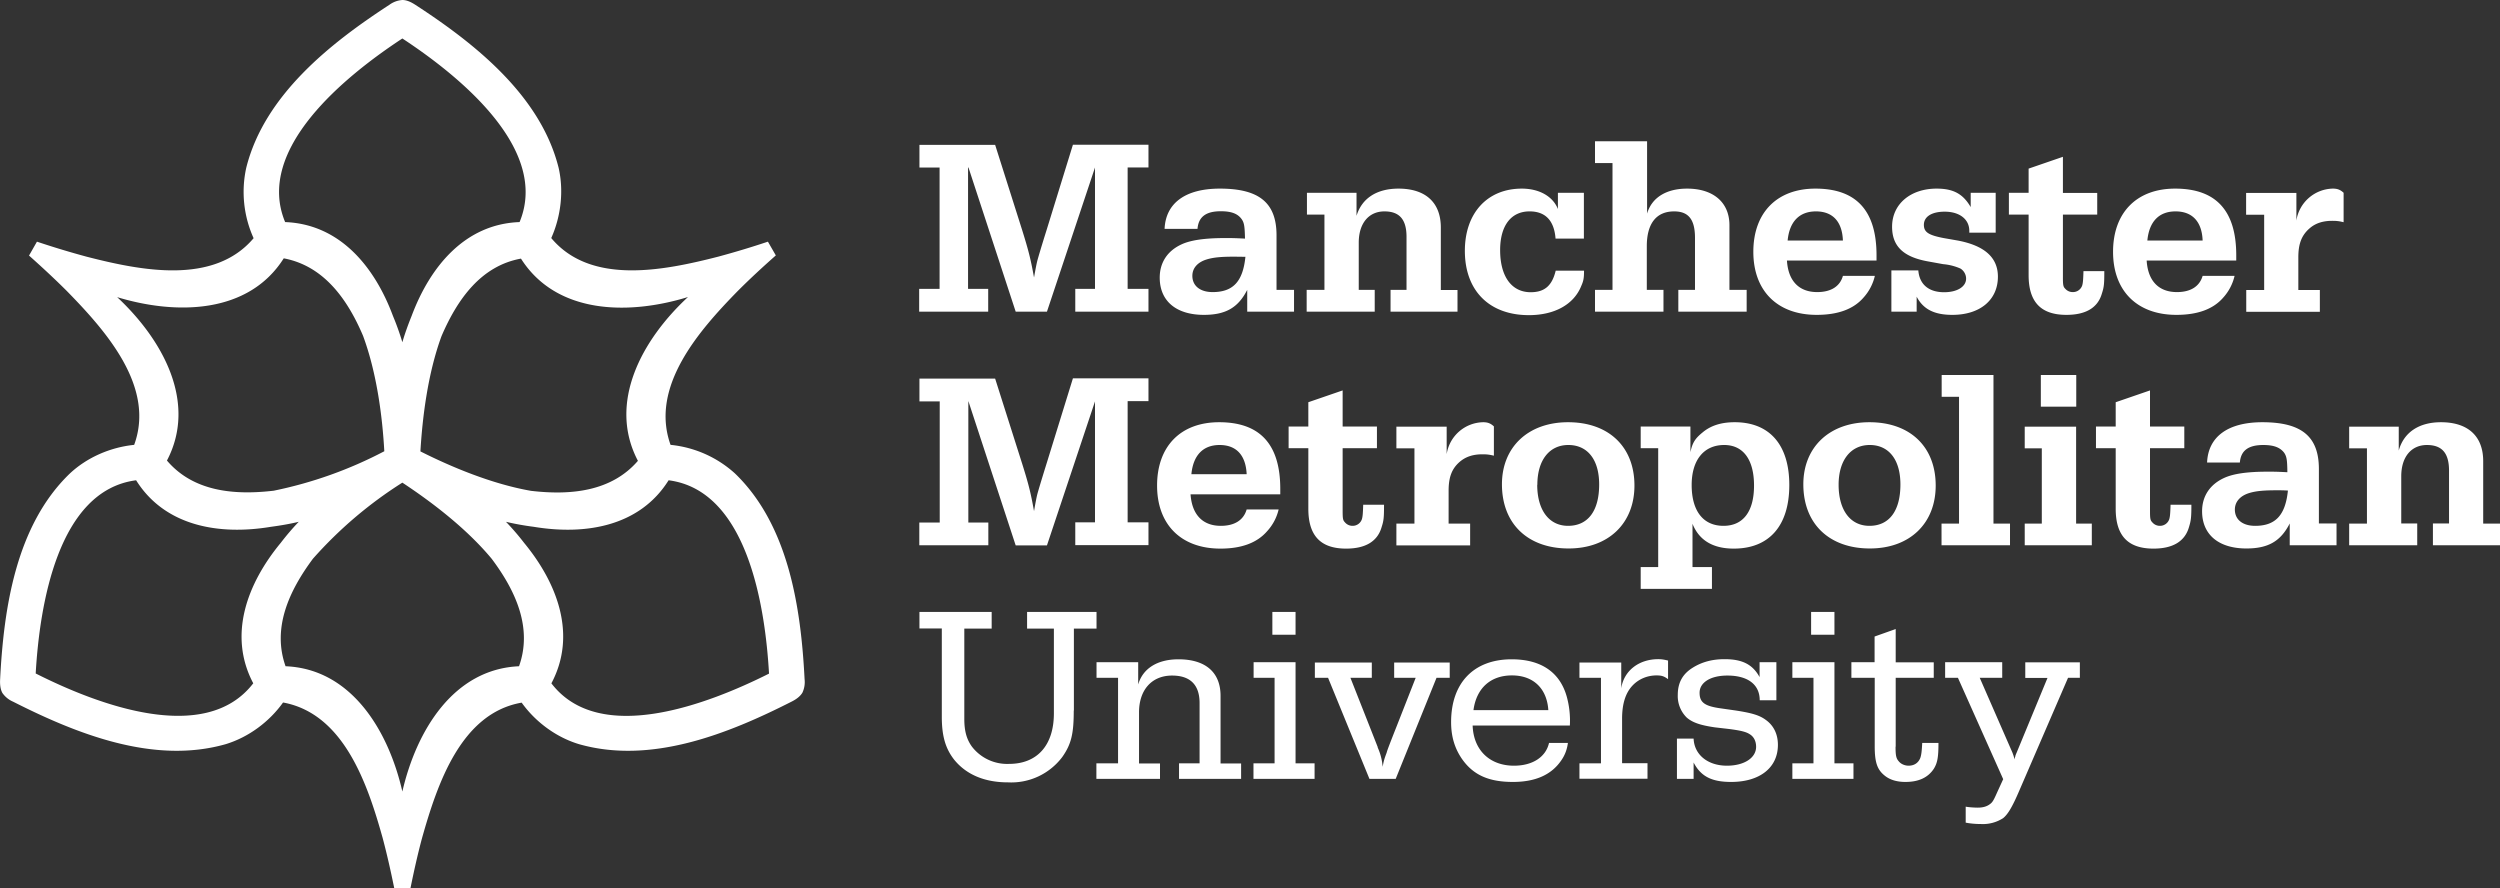<svg xmlns="http://www.w3.org/2000/svg" viewBox="0 0 1800 639.7"><rect x="0" y="0" width="1800" height="639.7" fill="#333333" stroke="none"/><path fill="#fff" d="M579.3 489c-2.6-51-11.3-110.6-50-148a80.9 80.9 0 0 0-46.5-20.7c-15-41.8 20.2-82 48.5-110.9 8.7-8.7 17.9-17.2 27.3-25.5l-5.7-9.9a630 630 0 0 1-35.8 10.8c-39.1 10-91.7 20.7-120.2-13.4 7-15.6 9.1-34 5.3-50.6-13-52.1-60.5-89.6-103.1-117.3-2.8-1.8-6-3.5-9.4-3.5a18 18 0 0 0-9.4 3.5c-42.6 27.7-90 65.2-103 117.3a80.8 80.8 0 0 0 5.3 50.7c-28.7 33.9-81 23.4-120.3 13.3A637.6 637.6 0 0 1 26.6 174l-5.7 10c9.3 8.3 18.5 16.8 27.2 25.5 28.3 28.9 63.8 69 48.5 110.8-17 1.7-34 9-46.5 20.8-38.7 37.4-47.4 97-50 147.8-.2 3.3 0 7 1.6 10a18 18 0 0 0 7.7 6.3c45.6 23.1 101.2 45.4 153.1 30.6 16.4-5 31.3-16 41.3-30 43.7 8 60.8 58.5 71.7 97.5 3.2 12 5.9 24.1 8.4 36.4h11.6c2.5-12.3 5.2-24.5 8.4-36.4 11-38.9 28-89.8 71.7-97.4 10 14 25 25 41.3 29.9 51.9 14.8 107.5-7.5 153-30.6 3-1.5 6-3.5 7.8-6.4a18 18 0 0 0 1.6-9.8Zm-84-275.1c-33 30.6-58 76-36 117.9-19 22-48.1 25-77 21.6-28.6-5-58.2-17.6-79.6-28.4 1.4-23.9 5.2-55.8 15.2-83 11.5-26.8 28.6-50.6 57.2-55.8 25.4 40 77.2 40.9 120.1 27.7ZM289.7 27.7c41.1 27 106.2 79.7 84.4 132.2-39.3 1.4-64.4 32-77.7 67.5-2.5 6.2-4.8 12.5-6.7 19a195 195 0 0 0-6.8-19c-13.2-35.5-38.3-66-77.6-67.5-21.9-52.5 43.3-105.2 84.4-132.2ZM84.2 213.9C127.2 227 179 226 204.3 186c28.6 5.4 45.7 29 57.1 55.8 10.1 27.3 14 59.2 15.3 83.1a300.7 300.7 0 0 1-79.6 28.4c-28.9 3.4-58 .5-76.9-21.7 22-41.9-3.1-87.2-36-117.8Zm98.2 278c-34.6 45.2-112.8 15.2-156.7-7 2.8-49 15.9-131.8 72.3-139.1 20.8 33.2 59.9 39.7 97.1 33.5 6.7-.9 13.3-2 20-3.6-4.7 4.9-9 10-13 15.2-24.1 29.2-38.1 66.3-19.8 101Zm191.4-12.2c-47.3 2-74 46.4-84.1 90.2-10-43.9-36.8-88.3-84.1-90.2-9.7-27.4 2.3-54 19.7-77.4a300.2 300.2 0 0 1 64.4-54.8c20 13.2 45.7 32.4 64.3 54.8 17.5 23.3 29.5 50 19.7 77.4ZM397 492c18.5-34.8 4.4-72-19.7-101.2-4-5.2-8.4-10.3-13-15.1a194 194 0 0 0 20 3.6c37.3 6.2 76.3-.3 97.1-33.5 56.4 7.3 69.5 90 72.3 139.2-44 22.1-122.2 52.1-156.7 7Zm300.2-203.1v87.3h14.4v16.4h-49.7v-16.4h14.7V289H662v-16.4h54.5L736 334c4.5 14.4 6 20.1 8.5 34 1-5.8 1.8-9.9 2.3-11.9.5-2 3-10.4 7-23.2l18.7-60.5h54.4v16.4h-15v87.3h15v16.4h-52.7v-16.4h14.2V289l-34.6 103.7h-22.5l-34-103.7Zm223.4 78a35 35 0 0 1-8.3 15.6c-7.2 8.3-18.3 12.5-33.6 12.5-28.3 0-45.6-17.3-45.6-45.4 0-28.3 17-45.6 44.7-45.6 29.3 0 44 15.8 44 48v3.9h-64.6c1 14.6 8.7 22.7 21.8 22.7 10 0 16.4-4.2 18.6-11.8h23Zm-23-25.4c-.6-13.7-7.4-21.1-19.5-21.1-11.9 0-19 7.4-20.3 21h39.8Zm69.1 26.3c0 5.5.2 6.8 1.6 8.2a7.1 7.1 0 0 0 5.6 2.6 7 7 0 0 0 6.7-4.9c.5-1.8.7-3.6.9-10.3h15c0 9.2-.2 11.4-1.7 16-2.9 10.3-11.5 15.6-25.6 15.6-18.3 0-27.2-9.2-27.2-28.7v-43.6h-14.2v-15.6H942v-17.5l24.7-8.5v26h24.7v15.6h-24.7v45Zm74.9-40.8a27.1 27.1 0 0 1 26.3-23c3.4 0 5.4.9 7.7 3v21.1c-3.6-.9-5.6-1-8.3-1-6.7 0-12 1.7-16.4 5.5-5.6 4.9-7.9 11-7.9 20.7V377h15.5v15.7h-53.1V377h13v-54.2h-13v-15.6h36.2v20Zm135.2 22.6c0 27.3-18.8 45.3-47.4 45.3-29.4 0-48-17.8-48-46.2 0-26.9 19-44.7 47.6-44.7 29.2 0 47.8 17.6 47.8 45.6Zm-70-.6c0 18.4 8.6 29.6 22.2 29.6 14.3 0 22.4-10.7 22.4-29.8 0-17.8-8.3-28.4-22.2-28.4-13.7 0-22.3 11-22.3 28.6Zm110.3-23.4c1.4-6.8 3.4-9.9 8.7-14.2 5.9-5 13.5-7.4 23.2-7.4 25.2 0 39.3 16.4 39.3 45.2 0 29.4-14.5 45.8-40 45.8-15 0-25-6-29.7-17.9v31.2h14V424h-51.3v-15.7h12.6v-85.6h-12.6v-15.6h35.8v18.5Zm.9 23.6c0 18.7 8.3 29.4 22.9 29.4 14.2 0 22-10.3 22-29s-7.8-29.2-21.5-29.2c-14.6 0-23.4 10.8-23.4 28.8Zm175.7.4c0 27.3-18.7 45.3-47.4 45.3-29.3 0-47.9-17.8-47.9-46.2 0-26.9 19-44.7 47.6-44.7 29.2 0 47.7 17.6 47.7 45.6Zm-69.9-.6c0 18.4 8.5 29.6 22.2 29.6 14.2 0 22.3-10.7 22.3-29.8 0-17.8-8.3-28.4-22.1-28.4-13.7 0-22.4 11-22.4 28.6Zm111.4 28h12v15.6h-49.3V377h12.6v-91.3H1398V270h37.3v107Zm59.5 0h11.4v15.6h-48.3V377h12.3v-54.2h-12.3v-15.6h37v69.8Zm.2-107v22.8h-25.5V270h25.5Zm53.1 97.8c0 5.5.2 6.8 1.6 8.2a7.1 7.1 0 0 0 5.6 2.6 7 7 0 0 0 6.7-4.9c.5-1.8.7-3.6.9-10.3h15c0 9.2-.3 11.4-1.7 16-2.9 10.3-11.5 15.6-25.6 15.6-18.3 0-27.2-9.2-27.2-28.7v-43.6h-14.2v-15.6h14.2v-17.5l24.7-8.5v26h24.7v15.6H1548v45Zm41.1-34.8c.8-18.6 15-29 39.8-29 28.3 0 40.7 10.3 40.7 33.7v39.2h12.7v15.7h-33.7v-15.7c-6.5 12.8-15.5 18-31.2 18-20 0-31.9-10-31.9-26.8 0-10.8 5.6-19.3 15.9-24 6.5-3 16.5-4.5 31.3-4.5 4.3 0 6.5 0 14.2.4-.1-9-.5-11.3-2.3-14-2.9-3.8-7.4-5.6-15-5.6-10.8 0-16.2 4-16.9 12.6h-23.6Zm50.3 20c-9.5 0-15.1.5-20 2-6.5 2-10.3 6.3-10.3 11.9 0 7.2 5.6 11.7 14.6 11.7 14.8 0 21.8-7.8 23.6-25.4-3.4-.2-5-.2-8-.2Zm87.7-28.6c3.6-13 14.4-20.4 30.4-20.4 19.4 0 30.4 10 30.4 28v45h12.1v15.6h-48.3v-15.7h11.6v-38.1c0-12.5-5-18.4-15.9-18.4-11.3 0-18.5 8.6-18.5 22.5v34h11.5v15.7h-49V377h12.8v-54.2h-12.8v-15.6h35.7v17.3ZM697 120.6V208h14.5v16.4h-49.7V208h14.7v-87.4H662v-16.3h54.5l19.5 61.5c4.5 14.5 6 20.2 8.5 34 1-5.7 1.8-9.8 2.3-11.8.5-2 3-10.5 7-23.2l18.7-60.6h54.4v16.4h-15V208h15v16.4h-52.7V208h14.2v-87.4l-34.6 103.8h-22.5l-34-103.8Zm141.5 44.2c.8-18.6 15-29 39.8-29 28.3 0 40.8 10.2 40.8 33.6v39.3h12.6v15.7H898v-15.7c-6.5 12.8-15.5 18-31.2 18-20 0-31.8-10-31.8-26.8 0-10.8 5.5-19.3 15.8-24 6.5-3 16.6-4.5 31.3-4.5 4.4 0 6.5 0 14.3.4-.2-9-.6-11.4-2.4-14-2.8-3.9-7.3-5.7-15-5.7-10.7 0-16.1 4-16.8 12.7h-23.6Zm50.3 20c-9.5 0-15.1.5-20 2-6.5 2-10.3 6.2-10.3 11.8 0 7.2 5.6 11.7 14.6 11.7 14.8 0 21.8-7.7 23.6-25.4l-7.9-.1Zm87.7-28.7c3.6-13 14.4-20.3 30.4-20.3 19.5 0 30.5 10 30.5 28v45h12v15.6h-48.2v-15.7h11.5v-38.2c0-12.4-5-18.3-15.9-18.3-11.3 0-18.5 8.6-18.5 22.5v34h11.5v15.7h-49v-15.7h12.8v-54.2H941v-15.7h35.7v17.3Zm164 38.8c0 5.2-.3 7.2-2 11-5.3 13.3-19.2 21-37.7 21-28.5 0-46.1-17.6-46.1-46.3 0-27.2 16.2-44.8 41-44.8 12.6 0 22.4 5.6 26 14.7v-11.7h18.7v33H1120c-1-13-7.3-19.6-18.7-19.6-13.3 0-21.2 10.2-21.2 27.9 0 18.9 8.2 30.3 22 30.3 10 0 15.4-4.7 18-15.5h20.5Zm45.4-41.1c3.4-11.6 13.9-18 28.8-18 19 0 30.5 10 30.5 26.3v46.6h12.4v15.7h-49.2v-15.7h12v-37.4c0-13.2-4.6-19.1-15-19.1-12.9 0-19.7 8.8-19.7 25v31.5h12v15.7h-49.3v-15.7h12.6v-91.3h-12.6v-15.7h37.5v52Zm164 44.8a35 35 0 0 1-8.2 15.7c-7.2 8.3-18.4 12.4-33.7 12.4-28.3 0-45.6-17.3-45.6-45.4 0-28.2 17-45.5 44.7-45.5 29.4 0 44 15.8 44 48v3.8h-64.5c.9 14.6 8.6 22.7 21.8 22.7 9.9 0 16.4-4.1 18.5-11.7h23Zm-23-25.4c-.5-13.6-7.3-21-19.4-21-11.9 0-19.1 7.3-20.4 21h39.8Zm92-34.4h18v28.7h-19v-1.3c0-8.4-7.1-13.8-17.7-13.8-9.4 0-15 3.6-15 9.5 0 5.2 3.3 7.4 14.2 9.5l10.3 1.8c19.3 3.7 28.8 12.3 28.8 26 0 16.7-12.8 27.5-32.8 27.5-13.1 0-21-4.1-25.7-13.1v10.8h-18.2v-29.7h19.4c.8 10 7.4 15.7 18.6 15.7 9.4 0 15.8-4 15.8-9.8 0-2.9-1.6-5.7-4-7.2a38.6 38.6 0 0 0-12.5-3.2l-11-2c-17.8-3.2-25.8-11-25.8-25 0-16.2 13.2-27.4 32.1-27.4 12 0 19 3.8 24.5 13.3V139Zm66.4 60.7c0 5.6.2 6.9 1.6 8.3a7.1 7.1 0 0 0 5.6 2.5 7 7 0 0 0 6.7-4.8c.5-1.8.7-3.6.9-10.3h15c0 9.2-.2 11.4-1.7 16-2.9 10.3-11.5 15.5-25.6 15.5-18.3 0-27.2-9.2-27.2-28.6v-43.6h-14.2v-15.7h14.2v-17.4l24.7-8.5v26h24.7v15.6h-24.7v45Zm123.6-.9a35 35 0 0 1-8.2 15.7c-7.2 8.3-18.4 12.4-33.7 12.4-28.3 0-45.6-17.3-45.6-45.4 0-28.2 17-45.5 44.7-45.5 29.4 0 44 15.8 44 48v3.8h-64.5c.9 14.6 8.6 22.7 21.8 22.7 9.9 0 16.3-4.1 18.5-11.7h23Zm-23-25.4c-.5-13.6-7.4-21-19.5-21-11.9 0-19 7.3-20.3 21h39.8Zm67.5-14.4a27.1 27.1 0 0 1 26.3-23c3.4 0 5.4.9 7.7 3V160c-3.6-.9-5.5-1-8.2-1-6.7 0-12.1 1.7-16.4 5.5-5.6 4.9-8 11-8 20.7v23.6h15.5v15.7h-53v-15.7h12.9v-54.2h-13v-15.7h36.2v20ZM773.1 511.6c0 16.8-1.8 24.3-8.3 33.5a46 46 0 0 1-39.1 18.2c-17 0-30-5.7-38.6-16.2-6.3-8-9-17-9-31v-63.6H662v-11.9h52v12h-19.7v65c0 8.6 1.6 14.6 5.5 20a32 32 0 0 0 26.7 12.4c20.4 0 32.3-13.5 32.3-36.4v-61h-19.3v-12h50v12h-16.3v59Zm46.3-18.4c3.2-11.8 13.8-18.5 29.1-18.5 19.5 0 30.3 9.4 30.3 26.3v48.7h14.8v11.1h-44.7v-11.2h14.8v-43.4c0-13.1-6.7-19.8-19.8-19.8-14.6 0-23.8 10.3-23.8 26.5v36.8h15.1v11.1h-45.8v-11.2H805V488h-15.5v-11.2h30v16.4Zm113.4 56.4h13.7v11.2h-44v-11.2h15.2V488h-15.1v-11.2h30.2v72.8Zm0-109V457h-16.7v-16.4h16.7Zm59.1 97.5a41 41 0 0 1 3.6 14c.9-4.8 1.3-5.9 2.9-10.2.3-1.4 2.1-6.1 7.2-19l13.7-34.9h-15.5V477h40V488h-9.5l-29.4 72.8H986L956.2 488h-9.5V477h41V488h-15.4l13.8 35L992 538Zm137-3.2c-.6 4.5-2 8.6-4.8 12.6-7 10.3-18.5 15.5-34.8 15.5-17.4 0-28.6-5-36.7-16.6-5.2-7.6-7.8-16-7.8-26.5 0-28.3 16.4-45.2 43.6-45.2 21.3 0 34.8 9.4 39.7 27a65 65 0 0 1 2.2 20.7h-70c.6 17.5 12.1 28.9 29.8 28.9 13.3 0 22.9-6.2 25.2-16.4h13.7Zm-14.1-23.6c-1-15.5-10.7-25-26.2-25s-25.6 9.3-27.7 25h53.9Zm52.5-15.7c1.8-12.4 12.4-21 26.7-21 2.5 0 4.5.4 7 1V489c-3-2.2-4.7-2.7-8.3-2.7-6.5 0-12.6 2.5-17 7-5.3 5.4-7.8 13.4-7.8 24.2v32h18.3v11.2h-49v-11.1h15.5V488h-15.5V477h30.1v18.7Zm99.6-18.8h12.1v27.4h-12c0-11.3-8.5-17.8-23.3-17.8-12 0-20 4.9-20 12.4 0 6.9 3.6 9.6 15.1 11.2l11.2 1.6c11.5 1.8 17 3.4 21.6 6.9 5.5 4 8.5 10.2 8.5 17.8 0 16.4-13 26.7-33.7 26.7-14 0-21.8-4-27-14v11.8h-12v-29h12c.5 11.7 10.3 19.5 24 19.5 12.4 0 21-5.6 21-13.6 0-4-1.6-7.2-4.5-9-2.7-1.8-6.5-2.7-14.8-3.8l-10.4-1.2c-10.3-1.5-16-3.4-20.2-7a21.7 21.7 0 0 1-6.5-16.4c0-8.9 3.6-15.2 11-19.7 6.5-4 13.9-6 22.7-6 12.8 0 20.2 3.8 25.2 12.9v-10.7Zm53.9 72.8h13.7v11.2h-44v-11.2h15.2V488h-15.2v-11.2h30.3v72.8Zm0-109V457H1304v-16.4h16.8Zm44 97c0 6.1.4 8.4 2.2 10.4 1.5 2 4.3 3.3 7.2 3.3 4.2 0 7.2-2.2 8.5-5.8.7-2.2 1-4.7 1.3-10.6h11.7c0 10.2-.7 14.4-3.4 18.7-4.2 6.3-10.9 9.4-20.4 9.4-6.3 0-11.4-1.6-15.1-4.7-5.3-4.3-7-9.7-7-21V488H1333v-11.2h16.7v-18.5l15.2-5.4v24h27.4V488h-27.4v49.6Zm45-49.6h-9.3v-11.2h41.1V488h-16.2l23.6 54c.7 2 1 2.6 1.4 4.8.2-1 .4-1.8.6-2 0-.5.3-1.4.9-2.7l22.3-54h-16v-11.2h39.3V488h-8.5l-35 81c-5.2 12.2-8.4 17.4-11.8 20.1a26.8 26.8 0 0 1-15.9 4.2c-4 0-8-.4-11-1v-11.5c2 .4 6 .7 8.7.7 3.4 0 6-.7 8-2 2.4-1.6 3-2.3 6-9.1l4.3-9.4-32.6-73Z"/></svg>